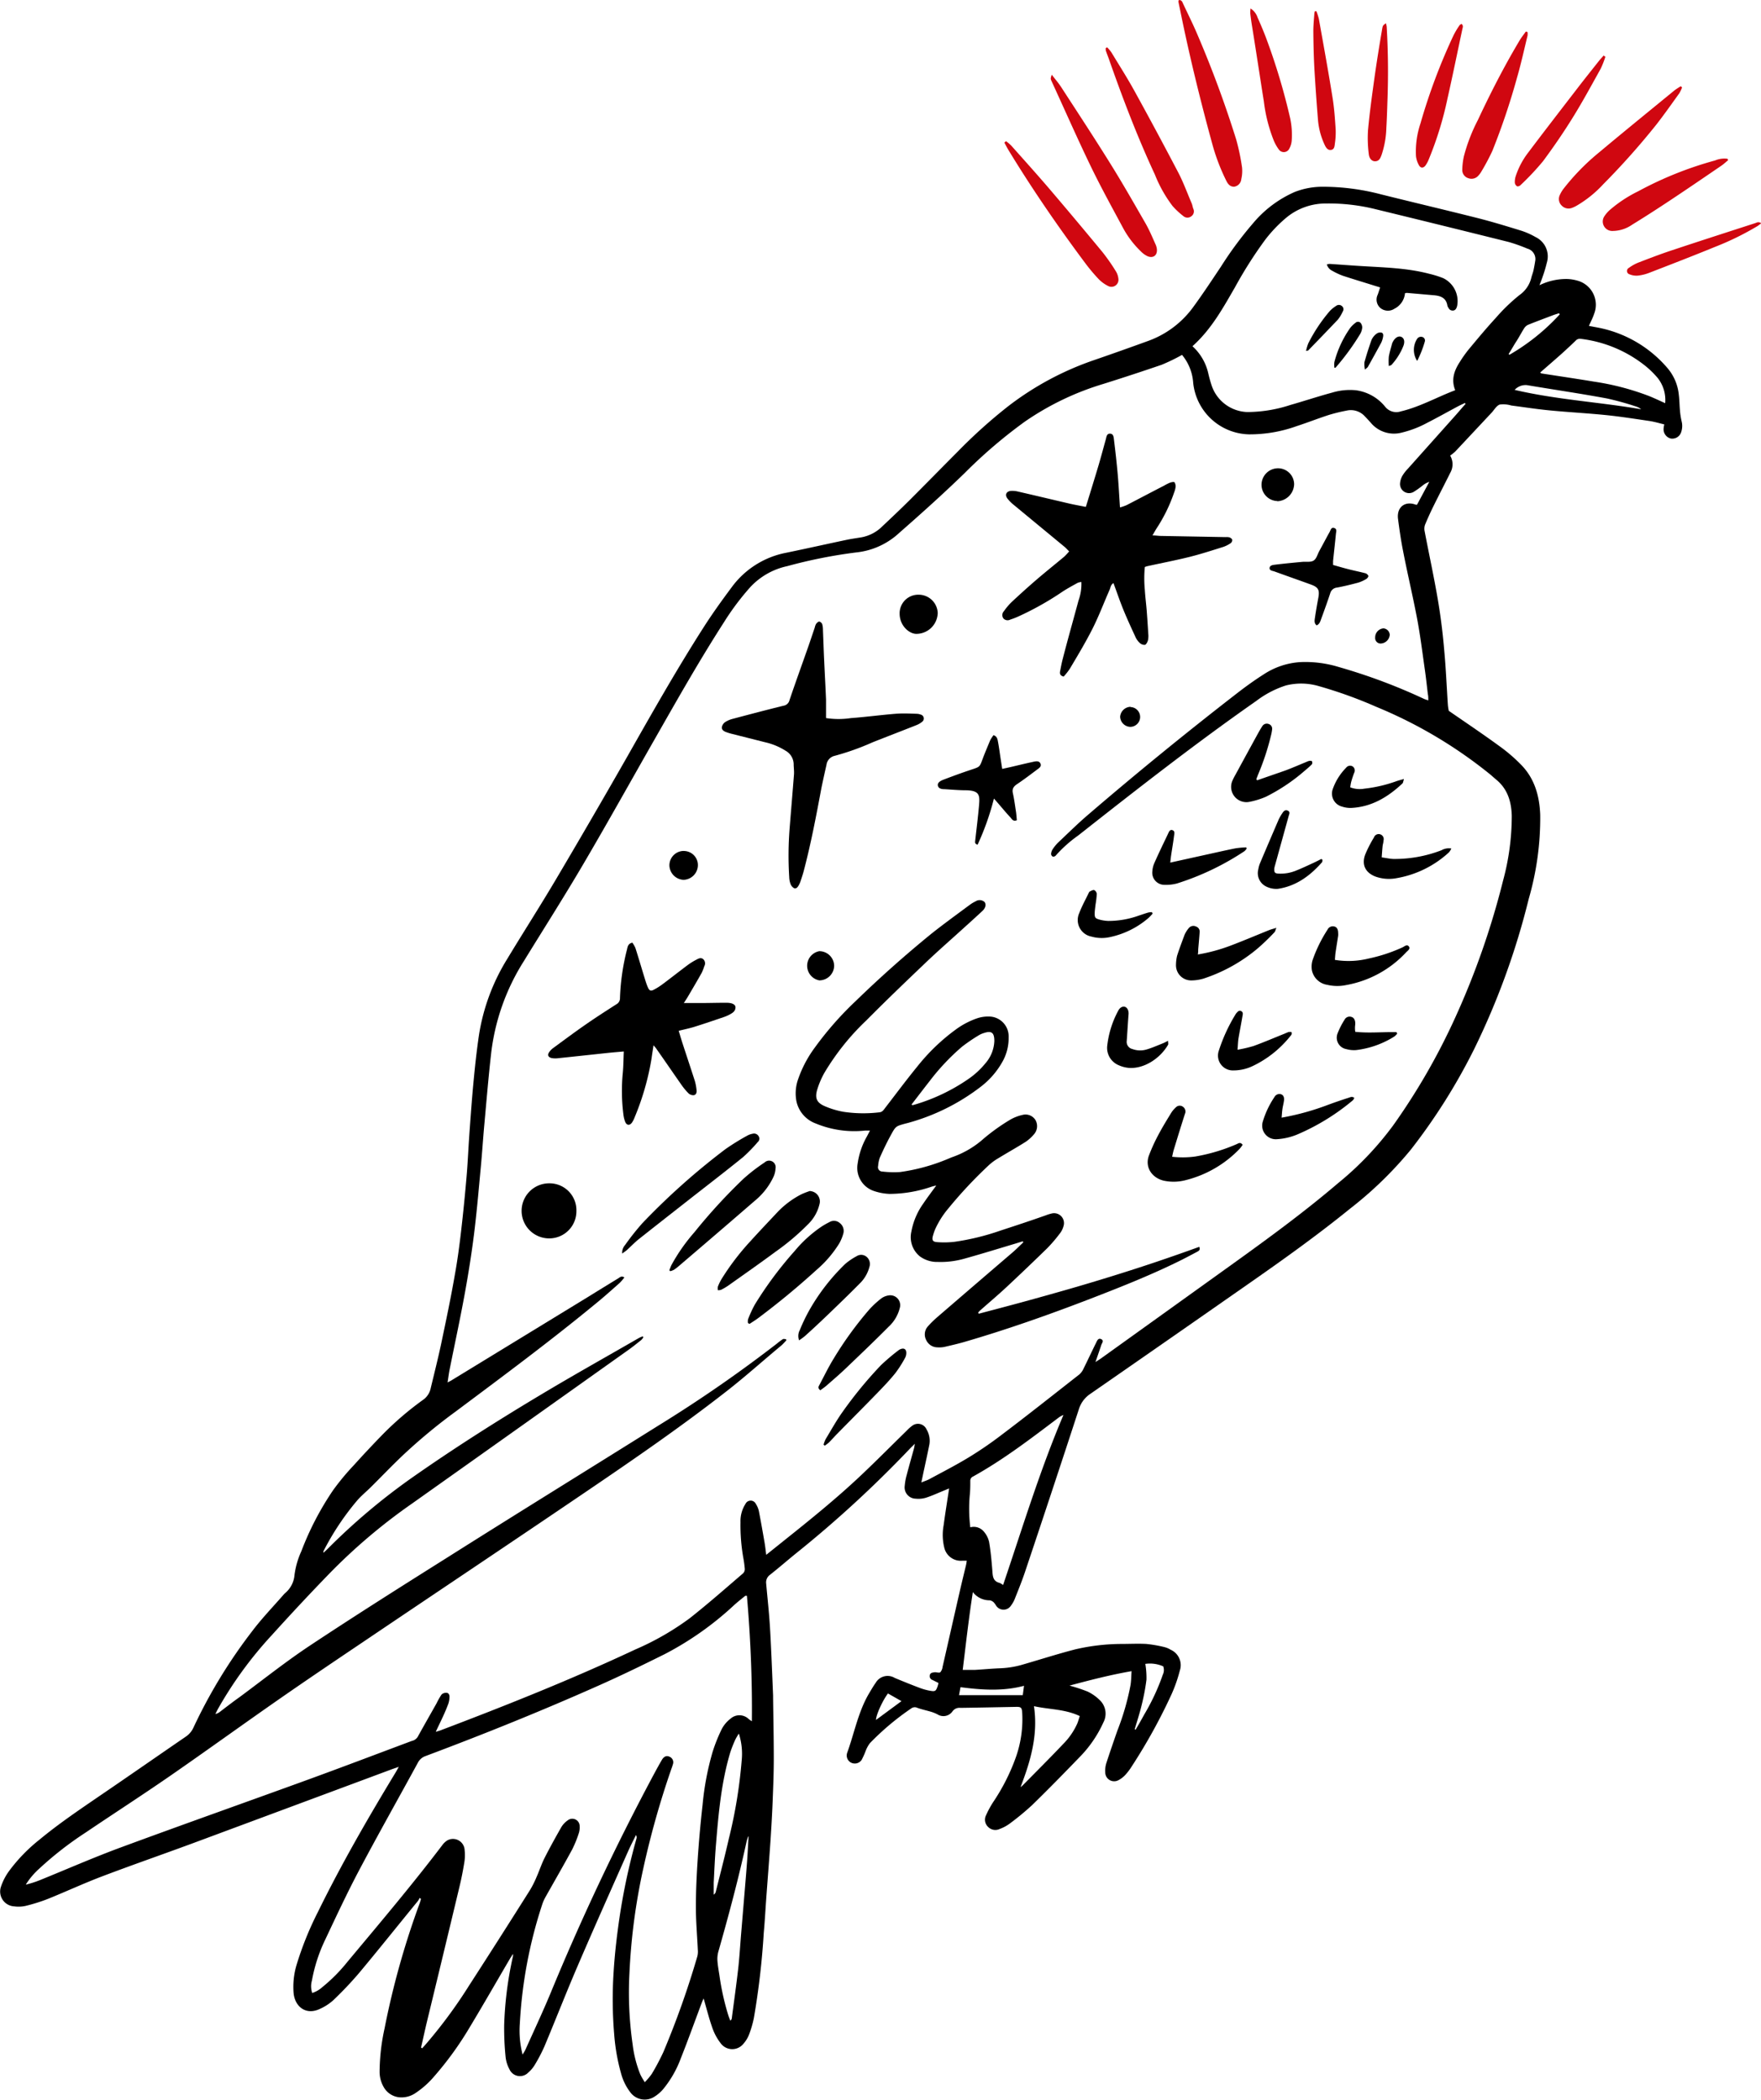 <svg id="_лой_1_копия2_" data-name="—лой 1 (копия2)" xmlns="http://www.w3.org/2000/svg" viewBox="0 0 355.96 424.47"><defs><style>.cls-1{fill:#d00710;}</style></defs><title>print-Монтажная область 10</title><path d="M311.16,57.66a12.33,12.33,0,0,1,5.63-1.27,8.63,8.63,0,0,1,2.44.45,5.05,5.05,0,0,1,3,6.59c-.26.81-.68,1.58-1.05,2.44,1,.2,2,.36,2.92.58a24.56,24.56,0,0,1,13,8,9.77,9.77,0,0,1,2.25,5.37c.13,1,.13,2.11.23,3.16a15.06,15.06,0,0,0,.32,2.11,3.81,3.81,0,0,1-.07,2.23,1.88,1.88,0,0,1-2.12,1.31,1.92,1.92,0,0,1-1.42-2.16c0-.18.06-.37.12-.69-1-.24-2-.54-3-.69-2.92-.43-5.83-.89-8.76-1.19-3.76-.38-7.54-.58-11.3-.94-2.63-.25-5.25-.66-7.87-1a5.59,5.59,0,0,0-2.34-.19c-.66.24-1.1,1.07-1.63,1.64q-3.69,3.94-7.38,7.88a9.57,9.57,0,0,1-1,.79,3.49,3.49,0,0,1,0,3.52c-1.09,2.2-2.23,4.38-3.32,6.59-.62,1.25-1.2,2.53-1.74,3.82a2.42,2.42,0,0,0-.11,1.31c.89,4.68,1.91,9.34,2.7,14,.58,3.42,1,6.89,1.29,10.35.33,3.61.48,7.24.72,10.87a10.36,10.36,0,0,0,.18,1.13c3.5,2.42,6.9,4.7,10.2,7.11a32.77,32.77,0,0,1,4.62,4c2.58,2.75,3.52,6.2,3.66,9.9a58.73,58.73,0,0,1-2.32,17A150.68,150.68,0,0,1,298,212a120.1,120.1,0,0,1-12.82,20.36,77,77,0,0,1-12.28,11.93c-6.3,5.11-12.88,9.84-19.53,14.49q-16.45,11.49-32.94,22.92a5.78,5.78,0,0,0-2.36,3.15q-5.36,16.41-10.85,32.78c-.62,1.87-1.37,3.69-2.09,5.52a6.06,6.06,0,0,1-.78,1.38,1.79,1.79,0,0,1-3,0,4.28,4.28,0,0,0-.46-.64,1.52,1.52,0,0,0-.83-.44,4.21,4.21,0,0,1-3.41-1.66c-.84,5.33-1.41,10.52-2.05,15.73.83,0,1.62,0,2.4,0,1.77-.1,3.54-.28,5.32-.34a18.62,18.62,0,0,0,4.68-.82c3.45-1,6.88-2.1,10.37-3a41.8,41.8,0,0,1,9.34-1.09c1.66,0,3.33-.09,5,0a26.1,26.1,0,0,1,3.67.64,4.51,4.51,0,0,1,1.25.53,3.41,3.41,0,0,1,1.86,4.19,29.75,29.75,0,0,1-1.68,4.81,113.15,113.15,0,0,1-8,14.51,12,12,0,0,1-1.29,1.73,5.11,5.11,0,0,1-1.51,1.16,1.8,1.8,0,0,1-2.6-1.6,5.14,5.14,0,0,1,.19-1.79c.72-2.23,1.49-4.45,2.26-6.66a50.88,50.88,0,0,0,2.67-9.26c.13-.85.13-1.71.2-2.76-4.3.75-8.33,1.79-12.55,2.92a33.26,33.26,0,0,1,3.65,1.2,8.94,8.94,0,0,1,2.4,1.67,3.77,3.77,0,0,1,.8,4.58,24.16,24.16,0,0,1-4.8,7c-3.16,3.27-6.34,6.53-9.6,9.7a53.42,53.42,0,0,1-4.64,3.82,8.17,8.17,0,0,1-1.9,1,2.05,2.05,0,0,1-2.33-.38,2,2,0,0,1-.44-2.4,19.69,19.69,0,0,1,1.4-2.59,40.78,40.78,0,0,0,4.58-9,23,23,0,0,0,1.32-9.15c-.07-1-.23-1.17-1.24-1.15-3.75.07-7.5.15-11.25.2a1.71,1.71,0,0,0-1.62.74,2.23,2.23,0,0,1-3,.58,7.79,7.79,0,0,0-1.35-.54c-.9-.27-1.84-.46-2.72-.78a1.2,1.2,0,0,0-1.26.12,53.5,53.5,0,0,0-8.33,7,6.28,6.28,0,0,0-.86,1.56,15.47,15.47,0,0,1-.83,1.85,1.67,1.67,0,0,1-2.13.54,1.63,1.63,0,0,1-.78-2c1.48-4.08,2.25-8.43,4.54-12.2.39-.65.77-1.31,1.21-1.92a2.78,2.78,0,0,1,3.86-1c1.71.71,3.43,1.41,5.17,2.06a11.49,11.49,0,0,0,2.08.55c.94.16,1.09,0,1.4-.88.07-.21.12-.43.19-.71l-1.2-.6a.82.82,0,0,1-.55-1c.13-.51.6-.5,1-.57H189c.37,0,.86.17,1.07,0a2.07,2.07,0,0,0,.46-1.1c1.17-5.09,2.31-10.18,3.48-15.27.4-1.77.84-3.53,1.26-5.3.06-.25.09-.51.15-.87-.35,0-.64,0-.92,0a3.43,3.43,0,0,1-3.63-2.65,10.77,10.77,0,0,1-.13-4.51c.33-2.46.73-4.92,1.11-7.45l-.87.36c-1.26.51-2.5,1.09-3.79,1.51a5.3,5.3,0,0,1-2.1.2,2.28,2.28,0,0,1-2.21-2.62,11.45,11.45,0,0,1,.38-2.11c.48-1.83,1-3.65,1.5-5.47.06-.21.08-.43.16-.9-.48.48-.8.78-1.1,1.1a232.81,232.81,0,0,1-23,21.12c-1.73,1.41-3.42,2.88-5.17,4.26a1.88,1.88,0,0,0-.78,1.77c.2,2.29.45,4.59.63,6.88.15,1.92.25,3.85.34,5.78.16,3.32.29,6.65.43,10,0,.15,0,.3,0,.45.05,4.09.14,8.18.14,12.27,0,2.8-.11,5.6-.22,8.4s-.27,5.51-.45,8.27c-.25,3.66-.54,7.31-.81,11-.19,2.53-.32,5.06-.55,7.58a156.58,156.58,0,0,1-2,17.21,21.85,21.85,0,0,1-.95,3.27,6.06,6.06,0,0,1-1.1,1.84,2.9,2.9,0,0,1-4.7-.09,10.88,10.88,0,0,1-1.62-3c-.68-1.92-1.18-3.9-1.78-6-.12.27-.24.5-.33.75-1.43,3.79-2.79,7.6-4.29,11.37a21.55,21.55,0,0,1-3.54,6.19,7.69,7.69,0,0,1-1.79,1.55,3.61,3.61,0,0,1-4.87-.89,10.87,10.87,0,0,1-1.88-3.85,40.05,40.05,0,0,1-1.39-8,83.72,83.72,0,0,1-.11-12.37c.22-3.69.65-7.38,1.18-11a128.83,128.83,0,0,1,3.45-16.08.86.86,0,0,0-.11-.69c-.56,1.15-1.15,2.28-1.66,3.44-3.39,7.65-6.81,15.29-10.12,23-2.32,5.39-4.45,10.86-6.72,16.27a32.19,32.19,0,0,1-2,3.81,6.27,6.27,0,0,1-1.25,1.46,2.32,2.32,0,0,1-3.82-.64,6.67,6.67,0,0,1-.78-2.47,58.15,58.15,0,0,1-.29-6.46,73.69,73.69,0,0,1,1.78-13.93,2.57,2.57,0,0,0,0-.46c-.27.44-.46.72-.63,1-2.72,4.64-5.39,9.31-8.17,13.92a66.54,66.54,0,0,1-7.2,9.92,18,18,0,0,1-3.73,3.3,5,5,0,0,1-2.79.86,4.07,4.07,0,0,1-3.64-2.14,6.17,6.17,0,0,1-.8-3,41.91,41.91,0,0,1,1-8.78,165.39,165.39,0,0,1,7.11-25.34c.1-.28.17-.56.26-.84l-.27-.23a4.23,4.23,0,0,1-.36.64c-4,4.88-7.9,9.78-11.93,14.6a73.75,73.75,0,0,1-5.15,5.43A10.26,10.26,0,0,1,64.73,406c-2.88,1.42-5.15-.42-5.39-3.23a15.52,15.52,0,0,1,.6-5.61,65.44,65.44,0,0,1,4.33-10.73c4.74-9.67,10.13-19,15.7-28.19.19-.31.35-.62.64-1.13l-1.25.43q-20.18,7.51-40.35,15c-6.11,2.26-12.26,4.39-18.35,6.7-3.72,1.41-7.33,3.09-11,4.57a35.48,35.48,0,0,1-4.54,1.42,6.56,6.56,0,0,1-2.25.08,3,3,0,0,1-2.7-3.9,11.65,11.65,0,0,1,1.64-3.21A33.51,33.51,0,0,1,8,371.81c3.8-3.15,7.88-5.91,11.94-8.69,5.88-4,11.73-8.08,17.61-12.11a4.36,4.36,0,0,0,1.57-1.87,104.28,104.28,0,0,1,11.8-19.38c2-2.66,4.33-5.06,6.51-7.57l.16-.16a5.3,5.3,0,0,0,1.93-3.61,16.58,16.58,0,0,1,1.39-4.88,59.41,59.41,0,0,1,6.44-12.37,49.6,49.6,0,0,1,4.15-5q2.85-3.16,5.83-6.22a63.11,63.11,0,0,1,8.16-7,3.78,3.78,0,0,0,1.55-2.28c.72-3,1.48-6,2.11-8.95,1-4.74,2-9.48,2.82-14.24.51-2.82.89-5.67,1.22-8.53.44-3.75.81-7.51,1.13-11.27.24-2.79.35-5.58.55-8.37.25-3.5.5-7,.83-10.5.3-3.19.64-6.39,1.11-9.56a41.3,41.3,0,0,1,5.73-15.45c3.23-5.35,6.61-10.61,9.8-16q7.26-12.27,14.33-24.66c5-8.81,10-17.66,15.48-26.23,1.79-2.81,3.74-5.52,5.73-8.19a17.8,17.8,0,0,1,11.05-7c4.07-.84,8.13-1.75,12.2-2.61,1-.21,2-.34,3-.51a8,8,0,0,0,4.17-2.17c1.82-1.72,3.64-3.43,5.41-5.19,3.3-3.29,6.56-6.63,9.85-9.93A104.11,104.11,0,0,1,203.93,82a60.62,60.62,0,0,1,17.26-9.23q5.48-1.89,10.92-3.87a19.36,19.36,0,0,0,9.2-7c1.92-2.63,3.71-5.35,5.52-8.06a73.79,73.79,0,0,1,6.42-8.67,23,23,0,0,1,8.46-6.37,15.34,15.34,0,0,1,5.43-1.05,46.17,46.17,0,0,1,12,1.53c6.5,1.62,13,3.15,19.51,4.79,2.93.74,5.83,1.63,8.73,2.52a14.91,14.91,0,0,1,3,1.32,4.33,4.33,0,0,1,2.29,5.18A28.24,28.24,0,0,1,311.8,56c-.16.49-.37,1-.64,1.7Zm-125,242c.75-.31,1.26-.46,1.72-.71,2.66-1.44,5.36-2.82,7.94-4.39a75.92,75.92,0,0,0,6.56-4.49c5.3-4,10.54-8.16,15.79-12.27a3.42,3.42,0,0,0,.85-1.17c.86-1.73,1.67-3.48,2.53-5.21.2-.41.43-1.06,1.05-.75s.12.81,0,1.2c-.34,1.06-.72,2.12-1.17,3.43.54-.36.86-.55,1.15-.76l23.55-16.9c8.28-5.94,16.57-11.87,24.33-18.49a64,64,0,0,0,11.18-11.73,131.09,131.09,0,0,0,12.51-21.74A160.32,160.32,0,0,0,303.82,178a49.82,49.82,0,0,0,1.76-13.12c-.08-2.84-.83-5.38-3.1-7.27-.44-.36-.85-.75-1.29-1.11a92.35,92.35,0,0,0-23-13.64,89.59,89.59,0,0,0-11.64-4.19,12.62,12.62,0,0,0-6.61-.13,19.91,19.91,0,0,0-6,3.13c-12.33,8.62-24.18,17.89-36,27.2a26.24,26.24,0,0,0-4.56,4.08.65.65,0,0,1-.58.18.64.64,0,0,1-.34-.5,2,2,0,0,1,.3-.95,8.31,8.31,0,0,1,1.14-1.4c2-1.88,3.92-3.79,6-5.57q14.65-12.58,29.92-24.41c1.82-1.42,3.7-2.78,5.62-4a15.15,15.15,0,0,1,7.46-2.48,23.1,23.1,0,0,1,7.73,1,115.29,115.29,0,0,1,17.22,6.44c.25.11.51.18.86.3,0-.52,0-.89-.09-1.26-.2-1.65-.37-3.3-.61-4.95-.48-3.37-.9-6.75-1.52-10.09-.88-4.68-2-9.33-2.9-14-.42-2.11-.72-4.25-1-6.38-.3-2.37,1.41-3.7,3.6-2.87.06,0,.14,0,.24,0l2.48-4.62a4.12,4.12,0,0,0-1.33.73,17.37,17.37,0,0,1-1.85,1.31A1.83,1.83,0,0,1,283,97.68a3.63,3.63,0,0,1,.51-1.58,8.48,8.48,0,0,1,1.12-1.42l9.61-10.76c.67-.75,1.3-1.52,2-2.28l-.13-.19c-.43.21-.87.4-1.29.62-2.14,1.14-4.25,2.33-6.41,3.43a21.11,21.11,0,0,1-5.08,1.94,6.09,6.09,0,0,1-6.25-2c-.38-.42-.76-.84-1.16-1.25A3.82,3.82,0,0,0,272.16,83a33.9,33.9,0,0,0-3.52.86c-2.2.71-4.35,1.56-6.54,2.27a28,28,0,0,1-9.68,1.66,11.61,11.61,0,0,1-11.26-10.71,9.86,9.86,0,0,0-2.23-5.35,39.08,39.08,0,0,1-4.12,2q-5.84,2-11.76,3.86a56.48,56.48,0,0,0-15.91,7.64A99.33,99.33,0,0,0,195,95.61c-4.3,4.17-8.75,8.17-13.25,12.11a15,15,0,0,1-8.63,3.93,100.08,100.08,0,0,0-14,2.78,14.28,14.28,0,0,0-7.48,4.26,52.39,52.39,0,0,0-5.31,7.09c-4.84,7.52-9.25,15.3-13.68,23.07-4.94,8.65-9.78,17.36-14.83,25.95-3.88,6.6-8,13.06-12,19.57a44.36,44.36,0,0,0-6.55,18.59c-.54,4.8-.94,9.62-1.38,14.44-.25,2.78-.43,5.57-.69,8.36-.43,4.59-.82,9.18-1.39,13.75-.52,4.12-1.18,8.23-1.93,12.32-.92,5-2,10-3,15-.16.81-.26,1.62-.41,2.59.34-.18.54-.28.73-.39l27.65-16.89c2-1.24,4.06-2.51,6.1-3.75.32-.2.64-.58,1.26-.2a10,10,0,0,1-.93,1.09c-1.64,1.46-3.28,2.93-5,4.32-9.16,7.54-18.68,14.6-28.18,21.7a111.92,111.92,0,0,0-10.91,9.07c-2.1,2-4.13,4.13-6.2,6.18-.94.93-2,1.8-2.84,2.78a53.53,53.53,0,0,0-6.77,10.2c0,.05,0,.14,0,.32.33-.31.63-.58.91-.86a128,128,0,0,1,17-14.33c8.47-5.94,17.21-11.49,26.09-16.8,6.53-3.91,13.18-7.63,19.77-11.43a7,7,0,0,1,.76-.33l.14.18a2.83,2.83,0,0,1-.42.55c-.83.66-1.65,1.33-2.52,1.95q-21.91,15.58-43.84,31.13a115.28,115.28,0,0,0-16.79,14.24c-3.88,4-7.73,8.13-11.49,12.29a79.63,79.63,0,0,0-10.91,14.92c-.19.35-.36.71-.54,1.07a2.25,2.25,0,0,0,.93-.45c1.31-1,2.6-2,3.91-2.93,4.75-3.51,9.38-7.21,14.3-10.47,9.13-6.05,18.39-11.9,27.66-17.73,14.24-9,28.54-17.82,42.8-26.75a275.07,275.07,0,0,0,23.92-16.55,12.39,12.39,0,0,1,1.18-.88c.16-.1.42,0,.64,0l.07.24c-.36.37-.7.78-1.1,1.11-3.62,3-7.16,6.19-10.89,9.1-9.11,7.12-18.63,13.68-28.19,20.17-15.3,10.39-30.68,20.66-46,31-5.44,3.66-10.87,7.33-16.25,11.07-7.4,5.15-14.71,10.44-22.12,15.57-5.64,3.9-11.41,7.62-17.09,11.46a69.52,69.52,0,0,0-9.4,7.32,15,15,0,0,0-2.7,3.21A20.74,20.74,0,0,0,8.09,380c5.47-2.22,10.89-4.6,16.43-6.64,12.54-4.63,25.14-9.08,37.7-13.65,7-2.55,14-5.21,21-7.83a1.89,1.89,0,0,0,1.19-.79c1.26-2.29,2.56-4.55,3.84-6.83a14.32,14.32,0,0,1,1-1.76,1.28,1.28,0,0,1,1-.35c.43,0,.63.42.61.83a4.6,4.6,0,0,1-.22,1.33c-.34.92-.73,1.83-1.14,2.72s-.89,1.87-1.42,3c.43-.13.68-.19.92-.28,13.32-5.05,26.54-10.32,39.44-16.37a55.21,55.21,0,0,0,11-6.32c3.68-2.91,7.2-6,10.77-9.07a1.2,1.2,0,0,0,.34-.87,22.19,22.19,0,0,0-.3-2.24,37.86,37.86,0,0,1-.57-7.23,6.38,6.38,0,0,1,1-3.67,1.16,1.16,0,0,1,2.11,0,4.29,4.29,0,0,1,.61,1.46c.41,2.11.78,4.23,1.15,6.36.13.76.21,1.52.33,2.46l3.86-3.09c5.24-4.18,10.45-8.4,15.32-13,3.11-2.94,6.14-6,9.21-9a7.88,7.88,0,0,1,1.12-1,1.9,1.9,0,0,1,2.89.72,4.52,4.52,0,0,1,.58,3.06c-.36,1.82-.76,3.62-1.15,5.43l-.47,2.23ZM105.63,415.28c.22-.38.47-.75.64-1.14,1.66-3.7,3.38-7.37,4.94-11.1a488.51,488.51,0,0,1,20.93-44.37c.54-1,1.08-2,1.67-3,.42-.69.94-.87,1.51-.61a1.21,1.21,0,0,1,.67,1.61c-.09.37-.24.72-.36,1.08a176.82,176.82,0,0,0-5.62,20,124.05,124.05,0,0,0-2.78,21.1,73.54,73.54,0,0,0,.65,14.38,23.74,23.74,0,0,0,1.53,6c.22.5.54,1,.92,1.62a13,13,0,0,0,1.42-1.68,47.32,47.32,0,0,0,2.34-4.41,177.61,177.61,0,0,0,6.87-19.36,4,4,0,0,0,.09-1.35c-.13-2.83-.38-5.66-.39-8.5,0-3.21.15-6.43.36-9.63q.37-5.6,1-11.18a56.59,56.59,0,0,1,2-10.57,32.24,32.24,0,0,1,1.89-4.73,6.35,6.35,0,0,1,1.74-2.05,2.69,2.69,0,0,1,3.73.1c.16.12.33.23.6.41.09-8.57-.29-17-1-25.36-.19,0-.28,0-.33,0-.76.62-1.54,1.23-2.27,1.89a63.38,63.38,0,0,1-14,9.89c-4.44,2.21-8.91,4.38-13.44,6.39-11.49,5.11-23.15,9.81-34.92,14.22a2.74,2.74,0,0,0-1.56,1.36c-3.91,7.18-7.94,14.31-11.77,21.54-2.45,4.62-4.66,9.35-6.89,14.08a32.38,32.38,0,0,0-2.75,8.4,4.15,4.15,0,0,0,.06,2.5,5.38,5.38,0,0,0,2-1.14,33.36,33.36,0,0,0,5.12-5.15c6.5-7.79,13.06-15.53,19.2-23.62a3.61,3.61,0,0,1,1-.93,2.36,2.36,0,0,1,3.49,2,9.06,9.06,0,0,1-.07,2.49c-.26,1.6-.57,3.2-.95,4.78q-3.26,13.63-6.57,27.26c-.43,1.78-.81,3.57-1.22,5.35l.23.15.88-1a97.58,97.58,0,0,0,8.55-11.61Q101,391.75,107.14,382a19.93,19.93,0,0,0,1.32-2.63c.57-1.28,1-2.63,1.63-3.87,1.06-2.09,2.2-4.14,3.36-6.18a4.47,4.47,0,0,1,1.3-1.39,1.49,1.49,0,0,1,2.42,1.24,3.58,3.58,0,0,1-.17,1.34,23.18,23.18,0,0,1-1.32,3.26c-1.75,3.23-3.59,6.41-5.39,9.61a8.42,8.42,0,0,0-.69,1.55,92.62,92.62,0,0,0-4.52,24,19.28,19.28,0,0,0,.55,6.32ZM241.06,70a10.52,10.52,0,0,1,3.19,5.53c.2.84.43,1.69.71,2.51a7.87,7.87,0,0,0,7.14,5.24,28.13,28.13,0,0,0,8.7-1.42c2.84-.81,5.64-1.74,8.49-2.51a12.45,12.45,0,0,1,4.71-.48,9.16,9.16,0,0,1,6,3.35,2.87,2.87,0,0,0,3.15.93c3.86-.91,7.3-2.88,11-4.28-.87-2.15-.19-4,.94-5.73a25,25,0,0,1,1.77-2.5c1.79-2.15,3.58-4.31,5.48-6.37a36.46,36.46,0,0,1,4.81-4.64,6,6,0,0,0,2.39-3.52c.12-.48.31-.94.42-1.41s.25-1.26.35-1.89a2.18,2.18,0,0,0-1.58-2.56A33.75,33.75,0,0,0,305,48.92q-13.43-3.35-26.88-6.62A39.23,39.23,0,0,0,268,41.13,12.46,12.46,0,0,0,260,44a28.21,28.21,0,0,0-4.23,4.42,85,85,0,0,0-6.1,9.58c-2.44,4.23-4.8,8.53-8.57,11.92Zm-44.94,238.7a2.65,2.65,0,0,1,2.75.86,4.83,4.83,0,0,1,1.06,2.08c.33,1.93.51,3.89.66,5.84.08,1.1.12,2.13,1.46,2.45a3.4,3.4,0,0,1,.71.43c3.92-11.57,7.44-23.18,12.2-34.37a4.15,4.15,0,0,0-1.07.61c-5.56,4.2-11.09,8.44-17.2,11.83a.92.92,0,0,0-.56.88c0,.91,0,1.82-.09,2.72a30.65,30.65,0,0,0,.09,6.66ZM311.31,75.31c.17.1.22.16.29.17,3.54.55,7.09,1.07,10.63,1.66a52.35,52.35,0,0,1,11.16,2.93c1.08.44,2.13.94,3.2,1.42a7.14,7.14,0,0,0-1.51-5.09,18.81,18.81,0,0,0-2.33-2.31,25.79,25.79,0,0,0-13.19-5.6,1.17,1.17,0,0,0-1.1.4q-1.43,1.38-2.91,2.71c-1.38,1.23-2.78,2.43-4.24,3.71Zm-160,295.89-.1,0c-.1.35-.23.7-.31,1.05-1.63,7.5-3.62,14.92-5.72,22.3a5.57,5.57,0,0,0-.15,1.89c.07.94.25,1.87.39,2.8a51.39,51.39,0,0,0,1.79,8.07c.12.37.27.74.41,1.1a.68.68,0,0,0,.3-.46c.44-3.37.92-6.73,1.3-10.1.25-2.21.38-4.44.56-6.66q.41-4.91.82-9.81c.15-1.81.3-3.61.43-5.42.11-1.58.19-3.16.28-4.74Zm55-10a5.27,5.27,0,0,0,.43-.36c2.74-2.78,5.51-5.54,8.19-8.37a13.88,13.88,0,0,0,2.82-4.1c.2-.47.33-1,.51-1.52-3-1.43-6.18-1.32-9.26-2,.86,5.82-.68,11.08-2.7,16.32Zm-56.95-10.82a11.5,11.5,0,0,0-.74,1.25,25.58,25.58,0,0,0-1,2.54c-1.83,6.09-2.38,12.37-2.9,18.66-.21,2.56-.32,5.13-.45,7.69,0,.81,0,1.61,0,2.42a.92.92,0,0,0,.41-.57c.89-3.56,1.82-7.11,2.63-10.68a98.68,98.68,0,0,0,2.61-15.86,13.41,13.41,0,0,0-.57-5.44ZM306.15,78.8c8.56,2,17.15,2.46,25.58,3.92a2.79,2.79,0,0,0-1-.55,59.81,59.81,0,0,0-5.89-1.63c-5.38-1-10.8-1.79-16.2-2.7a3,3,0,0,0-2.51,1ZM229.36,349.5l.18.11c.6-1,1.21-2.09,1.79-3.14a44,44,0,0,0,3.72-8,2.16,2.16,0,0,0,.08-1.67,6.61,6.61,0,0,0-3.62-.5,16.86,16.86,0,0,1,.23,3.21,44.41,44.41,0,0,1-1,5.23c-.39,1.61-.91,3.19-1.38,4.78ZM315.29,63.56l-.15-.25c-.42.14-.85.26-1.27.42-1.66.63-3.33,1.25-5,1.92a1.92,1.92,0,0,0-.8.73c-.55.86-1,1.76-1.57,2.63s-1,1.7-1.56,2.55l.17.15a42.87,42.87,0,0,0,10.15-8.15ZM193.84,342.62h12.9l.25-1.89c-4.27,1.14-8.54.84-12.84.28l-.3,1.61Zm-14.35-.34c-1.11,1.46-2.42,4.37-2.42,5.35l5.15-3.8-2.73-1.55Z"/><path class="cls-1" d="M238.29,0c.59,0,.69.39.84.71,1,2.15,2.08,4.29,3,6.49a220.41,220.41,0,0,1,7.75,21,43.65,43.65,0,0,1,1.18,5.64,7.25,7.25,0,0,1-.15,2.36,1.7,1.7,0,0,1-1.46,1.54c-.8,0-1.22-.51-1.54-1.14a40.56,40.56,0,0,1-2.84-7.41c-2.43-8.86-4.62-17.78-6.45-26.79-.14-.7-.3-1.4-.43-2.11,0-.06.05-.14.1-.25Z"/><path class="cls-1" d="M212.6,15.1c.71.93,1.36,1.67,1.89,2.49,3.3,5.08,6.63,10.15,9.83,15.29,2.5,4,4.85,8.13,7.21,12.23.77,1.34,1.38,2.78,2,4.18a3.3,3.3,0,0,1,.32,1.08c.11,1.22-.72,1.88-1.86,1.43a4.53,4.53,0,0,1-1.39-1A19.11,19.11,0,0,1,227,46.06c-2.22-4.13-4.49-8.25-6.53-12.47-2.73-5.66-5.26-11.41-7.88-17.12-.26-.56-.25-.57,0-1.36Z"/><path class="cls-1" d="M340,17.69a7.18,7.18,0,0,1-.56,1.17c-1.5,2.09-3,4.22-4.56,6.23a149.91,149.91,0,0,1-10.79,12.13,23.28,23.28,0,0,1-5.37,4.34,6.26,6.26,0,0,1-.92.44,1.92,1.92,0,0,1-2.11-.43,1.84,1.84,0,0,1-.42-2.1,6.35,6.35,0,0,1,.87-1.44,46,46,0,0,1,7-7.15c5.08-4.25,10.22-8.43,15.34-12.62a13.89,13.89,0,0,1,1.27-.83l.28.27Z"/><path class="cls-1" d="M223.8,9.57a8.75,8.75,0,0,1,.84,1c1.57,2.59,3.2,5.14,4.66,7.79q4.49,8.15,8.81,16.4c1.06,2,1.86,4.22,2.77,6.34.15.34.19.73.32,1.08a1.2,1.2,0,0,1-.38,1.52,1.25,1.25,0,0,1-1.59,0A15.72,15.72,0,0,1,237,41.62a26.86,26.86,0,0,1-3.55-6.32c-3.56-7.66-6.56-15.54-9.35-23.5-.19-.53-.41-1.06-.58-1.6a1.5,1.5,0,0,1,0-.5l.27-.13Z"/><path class="cls-1" d="M308.77,6.49a3.09,3.09,0,0,1,0,.71c-.69,2.83-1.31,5.68-2.12,8.47a139,139,0,0,1-5,14.85,44,44,0,0,1-2.24,4.2,3.79,3.79,0,0,1-.54.73,1.82,1.82,0,0,1-2.06.57,1.72,1.72,0,0,1-1.23-1.73,13.86,13.86,0,0,1,.32-2.69,35.06,35.06,0,0,1,2.81-7.3c2.57-5.49,5.33-10.89,8.44-16.1.38-.64.85-1.22,1.28-1.83l.34.11Z"/><path class="cls-1" d="M349.29,32.4c-.45.37-.88.78-1.37,1.11-3.44,2.35-6.88,4.7-10.35,7-2.52,1.67-5.07,3.32-7.65,4.9A7,7,0,0,1,326,46.68a1.91,1.91,0,0,1-1.68-3,6.4,6.4,0,0,1,1.29-1.42,26.44,26.44,0,0,1,5.51-3.59,72.87,72.87,0,0,1,15.56-6.24,4.82,4.82,0,0,1,2.5-.34l.14.29Z"/><path class="cls-1" d="M203.36,28.54a9.38,9.38,0,0,1,1.05.89c2.56,2.88,5.15,5.75,7.66,8.68q5.45,6.39,10.8,12.87a39,39,0,0,1,2.66,3.81,3.53,3.53,0,0,1,.54,1.58A1.42,1.42,0,0,1,224,57.81a7.09,7.09,0,0,1-2-1.48,36.56,36.56,0,0,1-2.69-3.22c-5.46-7.32-10.63-14.84-15.38-22.64-.33-.53-.61-1.09-.91-1.64l.3-.28Z"/><path class="cls-1" d="M252.82,1.74a3.41,3.41,0,0,1,1.36,1.75c.64,1.45,1.27,2.91,1.82,4.4A127.84,127.84,0,0,1,260.81,24a16.16,16.16,0,0,1,.29,4.4,3.91,3.91,0,0,1-.47,1.61,1.23,1.23,0,0,1-2.16.17,8.71,8.71,0,0,1-1-1.78,31.59,31.59,0,0,1-2-7.89C254.63,15.24,253.85,10,253,4.79q-.16-1.06-.28-2.13a6.45,6.45,0,0,1,.06-.93Z"/><path class="cls-1" d="M295.42,4.83c.44.35.24.73.17,1.08-1,4.66-1.94,9.32-3,14a69.76,69.76,0,0,1-3.76,12.24,6,6,0,0,1-.69,1.3c-.42.55-.95.56-1.29,0a4.8,4.8,0,0,1-.63-1.89,17.8,17.8,0,0,1,.9-6.59,119.2,119.2,0,0,1,6.69-17.83A17.62,17.62,0,0,1,295,5.14c.09-.14.28-.21.42-.31Z"/><path class="cls-1" d="M324.49,11.52a18.62,18.62,0,0,1-.94,2.38c-1.82,3.27-3.6,6.57-5.57,9.75s-3.91,6-6.07,8.92a53.37,53.37,0,0,1-4.58,4.87c-.15.16-.53.29-.68.21a1,1,0,0,1-.45-.69,3.77,3.77,0,0,1,.17-1.33,16,16,0,0,1,2.54-4.8c3.21-4.26,6.47-8.48,9.73-12.71,1.53-2,3.08-3.93,4.63-5.89.27-.34.58-.64.87-1l.34.23Z"/><path class="cls-1" d="M280.16,4.76a4.36,4.36,0,0,1,.14.65q.42,7.2.17,14.41c-.07,2-.12,4-.24,6a18.72,18.72,0,0,1-.95,5.45c-.24.65-.48,1.32-1.34,1.33-.62,0-1.18-.52-1.27-1.52a25.39,25.39,0,0,1-.15-4.74c.32-3.45.79-6.9,1.27-10.34s1-6.64,1.57-10c.14-.88.19-.87.79-1.3Z"/><path class="cls-1" d="M266.09,2.27a12.05,12.05,0,0,1,.5,1.56c.95,5.31,1.92,10.62,2.78,16,.34,2.12.48,4.27.62,6.41a15.48,15.48,0,0,1-.17,2.82c-.06.5-.1,1.14-.76,1.24s-1-.41-1.26-.94a14.8,14.8,0,0,1-1.38-5Q266,19.19,265.69,14c-.14-2.57-.2-5.14-.22-7.71,0-1.2.13-2.41.21-3.61a2.1,2.1,0,0,1,.11-.41l.29,0Z"/><path class="cls-1" d="M356,45.14c-.34.25-.56.44-.81.59a57.2,57.2,0,0,1-8.55,4.18c-4.41,1.81-8.85,3.52-13.29,5.24a9.12,9.12,0,0,1-2.3.56,3.58,3.58,0,0,1-1.64-.26.7.7,0,0,1-.15-1.31,8.53,8.53,0,0,1,1.87-1.05c2.15-.83,4.31-1.66,6.49-2.39,5.7-1.9,11.42-3.74,17.14-5.59.32-.1.67-.38,1.23,0Z"/><path d="M197.8,265.54c3-.8,6-1.58,9-2.4s6-1.66,9-2.52,6-1.76,9-2.69,5.92-1.87,8.86-2.86,5.82-2,8.75-3.06c.27.64-.1.81-.43,1-1,.53-2,1.06-3,1.57-6,3-12.23,5.47-18.49,7.89-8.41,3.24-16.9,6.24-25.56,8.76-1.31.38-2.64.68-4,1a5.28,5.28,0,0,1-1.47.09,2.51,2.51,0,0,1-2.25-1.49,2.42,2.42,0,0,1,.37-2.77,21.37,21.37,0,0,1,2.06-2q7.48-6.45,15-12.89c.77-.66,1.48-1.39,2.21-2.08l-.11-.2-1.25.39c-3.55,1.06-7.09,2.16-10.66,3.15a17.56,17.56,0,0,1-5.28.63,5.86,5.86,0,0,1-3.62-1.13,5,5,0,0,1-1.71-5,14.07,14.07,0,0,1,2.43-5.7c.8-1.19,1.67-2.33,2.6-3.62-.43.1-.74.17-1,.26a26.44,26.44,0,0,1-8.46,1.44,11.11,11.11,0,0,1-3.31-.65,4.91,4.91,0,0,1-3.12-5.46,15.27,15.27,0,0,1,1.9-5.55l.59-1.14c-.42,0-.7,0-1,0a20.35,20.35,0,0,1-10-1.45,6.15,6.15,0,0,1-3.86-4.46,8.53,8.53,0,0,1,.27-4.27,23.73,23.73,0,0,1,3.46-6.62,66.85,66.85,0,0,1,8.33-9.46q7.34-7.12,15.28-13.58c2.53-2,5.19-3.93,7.81-5.87a6.8,6.8,0,0,1,1.08-.63,1.47,1.47,0,0,1,1.79.14c.37.47.22,1.2-.42,1.8-1.39,1.29-2.79,2.56-4.2,3.83-2.38,2.16-4.81,4.28-7.14,6.5-4.09,3.9-8.17,7.8-12.14,11.81a49.41,49.41,0,0,0-8.49,10.62,17.09,17.09,0,0,0-1.42,3.33c-.53,1.75-.12,2.68,1.54,3.39a17.06,17.06,0,0,0,3.78,1.13,27.23,27.23,0,0,0,7.24.1c.59-.06.83-.45,1.12-.84,2.18-2.82,4.3-5.68,6.55-8.43a40.07,40.07,0,0,1,7.76-7.46,16.17,16.17,0,0,1,4.2-2.23,7,7,0,0,1,2.91-.38,4,4,0,0,1,3.58,4.16,9.66,9.66,0,0,1-1.22,4.9,16.5,16.5,0,0,1-4.52,5.19A42.44,42.44,0,0,1,183.4,227l-.33.08c-2,.55-2,.52-3,2.35-.82,1.49-1.54,3-2.24,4.58a6.25,6.25,0,0,0-.33,1.66.88.88,0,0,0,.84,1.12,20,20,0,0,0,3.6.1,38.65,38.65,0,0,0,9.82-2.72c.25-.1.49-.21.74-.3a18.81,18.81,0,0,0,6.39-3.78,40.33,40.33,0,0,1,5.36-3.81,8.66,8.66,0,0,1,2.42-.93,2.36,2.36,0,0,1,2.65,1.06,2.48,2.48,0,0,1-.24,2.76,8.46,8.46,0,0,1-1.75,1.61c-1.82,1.15-3.71,2.2-5.55,3.33a10.73,10.73,0,0,0-1.82,1.32,89.54,89.54,0,0,0-8.31,8.87,17.89,17.89,0,0,0-2.65,4.22,11.16,11.16,0,0,0-.4,1.18c-.34,1.14.1,1.32,1,1.37a18.83,18.83,0,0,0,3.28-.07,49.56,49.56,0,0,0,9.36-2.28c3.06-1,6.1-2,9.15-3.08a8,8,0,0,1,1.19-.37,2,2,0,0,1,2.4,2.53,4.09,4.09,0,0,1-.75,1.51,29.88,29.88,0,0,1-2.57,3q-4.1,4-8.3,7.92c-1.69,1.57-3.46,3.06-5.19,4.59-.17.15-.31.32-.46.48l.12.16ZM184.23,223.2l.18.18.42-.1a37.91,37.91,0,0,0,10.82-5.13,16.43,16.43,0,0,0,3.58-3.29,7.24,7.24,0,0,0,1.76-4.45c0-1.66-.53-2.13-2.06-1.63a4.55,4.55,0,0,0-1,.42,34.83,34.83,0,0,0-3.46,2.35,44.93,44.93,0,0,0-6.53,6.92c-1.23,1.57-2.44,3.16-3.66,4.74Z"/><path d="M219.5,102.41c.87-2.82,1.71-5.53,2.52-8.24.53-1.78,1-3.57,1.5-5.36.14-.49.16-1.18.86-1.16s.73.72.79,1.21c.29,2.32.55,4.65.76,7,.19,2.18.3,4.36.46,6.7a10.49,10.49,0,0,0,1.33-.46c2.53-1.3,5-2.62,7.56-3.93a10.05,10.05,0,0,1,1.21-.61c.3-.11.81-.21.93-.07a1.55,1.55,0,0,1,.2,1,4.88,4.88,0,0,1-.3,1.09,32,32,0,0,1-3.6,7.32c-.23.37-.44.76-.76,1.32.66,0,1.14.09,1.61.1l13.18.24a2.34,2.34,0,0,1,.79.06c.22.09.5.29.54.49a.8.8,0,0,1-.3.66,6.15,6.15,0,0,1-1.51.77c-2.24.7-4.47,1.43-6.74,2-2.86.71-5.76,1.27-8.64,1.9a4.94,4.94,0,0,0-.48.16,24.31,24.31,0,0,0,0,4.63c.08,1.36.26,2.71.37,4.06.12,1.58.23,3.17.32,4.75a4.41,4.41,0,0,1-.05,1.35c-.1.36-.34.86-.62.95a1.41,1.41,0,0,1-1.07-.41,3.75,3.75,0,0,1-.85-1.2c-.84-1.82-1.68-3.64-2.44-5.5s-1.31-3.54-2-5.37c-.56.31-.58.89-.78,1.34-1.16,2.63-2.17,5.33-3.47,7.9-1.4,2.77-3,5.42-4.59,8.1a13.48,13.48,0,0,1-1.23,1.55c-.7-.18-.82-.57-.72-1.07.17-.85.32-1.71.55-2.55,1-3.91,2.12-7.82,3.17-11.73a9.81,9.81,0,0,0,.58-3.77,2.83,2.83,0,0,0-.74.17c-1.06.59-2.13,1.16-3.14,1.83a60,60,0,0,1-8.92,5,16.58,16.58,0,0,1-1.59.61,1.14,1.14,0,0,1-1.36-.24,1.13,1.13,0,0,1,.1-1.47,12.5,12.5,0,0,1,1.53-1.82c1.66-1.55,3.34-3.07,5.06-4.55s3.73-3.09,5.59-4.64a13.47,13.47,0,0,0,1-1.07c-.33-.33-.59-.63-.89-.89-3.41-2.82-6.83-5.64-10.24-8.46a8,8,0,0,1-1.36-1.36c-.54-.74-.2-1.44.72-1.52a4.84,4.84,0,0,1,1.46.14c3.54.81,7.07,1.66,10.61,2.48,1,.22,1.92.38,3,.6Z"/><path d="M167,145.14a16.88,16.88,0,0,0,5,0c3-.22,6-.63,9-.87,1.42-.12,2.86-.05,4.29,0a2.26,2.26,0,0,1,.78.15.82.82,0,0,1,.28,1.5,4.18,4.18,0,0,1-1.18.67c-2.92,1.16-5.86,2.28-8.78,3.44a51.62,51.62,0,0,1-7.69,2.74,2.14,2.14,0,0,0-1.64,1.83c-.35,1.51-.67,3-1,4.55-1.07,5.73-2.15,11.45-3.65,17.09-.17.62-.38,1.23-.58,1.84a5.06,5.06,0,0,1-.31.73c-.22.41-.51.89-1,.71a1.62,1.62,0,0,1-.74-.89,4.18,4.18,0,0,1-.25-1.33,70.18,70.18,0,0,1,.08-9.88c.29-3.62.6-7.25.88-10.87.05-.67-.05-1.36-.06-2a3.18,3.18,0,0,0-1.63-2.81,13.16,13.16,0,0,0-4.07-1.7L148,148.34a9.94,9.94,0,0,1-1.3-.4c-.44-.17-.87-.49-.78-1a1.63,1.63,0,0,1,.67-1,5.38,5.38,0,0,1,1.56-.66c3.4-.9,6.8-1.8,10.22-2.64a1.46,1.46,0,0,0,1.21-1.11c1.2-3.55,2.48-7.07,3.72-10.61.48-1.36.93-2.72,1.39-4.08a2.6,2.6,0,0,1,.27-.74c.16-.21.45-.49.66-.47a.91.91,0,0,1,.59.56,4.7,4.7,0,0,1,.14,1.24c.08,1.93.14,3.86.23,5.79.12,2.72.28,5.44.39,8.17,0,1.2,0,2.41,0,3.71Z"/><path d="M138.27,202.73h3.29c1.78,0,3.56-.06,5.34-.05,1.07,0,1.75.34,1.77.9,0,.82-.6,1.16-1.21,1.49a8.1,8.1,0,0,1-1.25.53c-1.94.66-3.87,1.32-5.82,1.93-1,.31-2,.52-3.2.81.27.9.53,1.8.82,2.68.81,2.48,1.65,5,2.44,7.45a10.28,10.28,0,0,1,.34,1.78c.06.47,0,1-.54,1.11a1.43,1.43,0,0,1-1.09-.39,13.29,13.29,0,0,1-1.51-1.84c-1.67-2.39-3.32-4.8-5-7.19-.12-.18-.27-.34-.55-.67-.15,1-.28,1.8-.39,2.61a53.11,53.11,0,0,1-3.48,12.08,4.64,4.64,0,0,1-.47.91c-.45.66-1.08.62-1.38-.11a5.83,5.83,0,0,1-.36-1.43,37.73,37.73,0,0,1-.13-8.5c.13-1.38.13-2.77.2-4.31-1.11.1-2,.17-3,.27-3.38.36-6.77.73-10.15,1.08a4.72,4.72,0,0,1-1.36,0c-.8-.16-1-.65-.51-1.3a3.36,3.36,0,0,1,.72-.72c2.17-1.59,4.32-3.2,6.53-4.73,2.05-1.43,4.16-2.78,6.26-4.13a1.37,1.37,0,0,0,.74-1.26,45.29,45.29,0,0,1,1.4-9.75c.14-.55.17-1.25,1.1-1.45a5.57,5.57,0,0,1,.62,1.08c.64,2,1.22,4,1.84,6,.21.69.42,1.38.7,2s.56.75,1.16.44a12.62,12.62,0,0,0,1.82-1.15c1.73-1.29,3.42-2.63,5.15-3.92a12.91,12.91,0,0,1,1.63-1c.43-.23.91-.5,1.38-.14a1.15,1.15,0,0,1,.24,1.45,9.26,9.26,0,0,1-.54,1.37c-.91,1.62-1.85,3.21-2.79,4.81-.22.38-.48.75-.85,1.34Z"/><path d="M200.79,148.58c.81.25.85.89.95,1.41.22,1.15.36,2.32.54,3.47.09.59.18,1.18.3,1.95l1.68-.37c1.54-.36,3.08-.74,4.63-1.07.5-.11,1.15-.24,1.42.35s-.26.92-.64,1.2c-1.33,1-2.65,2-4,2.91-.77.49-1.14,1-.93,1.9.27,1.22.43,2.46.62,3.69.09.59.12,1.18.18,1.76-.7.31-1-.19-1.22-.48-1-1.06-1.89-2.16-2.84-3.25l-.57-.65a53.07,53.07,0,0,1-3.3,9.32c-.57-.14-.52-.46-.49-.76.26-2.37.56-4.73.77-7.1.17-2,.23-3.08-2.6-3.13-1.43,0-2.87-.13-4.3-.22-.57,0-1.27-.07-1.41-.71s.58-1,1.12-1.21c1.84-.7,3.68-1.38,5.55-2s1.76-.54,2.4-2.26c.46-1.24,1-2.47,1.49-3.68a7.32,7.32,0,0,1,.7-1.08Z"/><path d="M163.76,240.74a2.1,2.1,0,0,1,1.89,2.65,8.41,8.41,0,0,1-2.34,4.08,48.27,48.27,0,0,1-6.59,5.56c-3.13,2.32-6.33,4.55-9.51,6.81a11.92,11.92,0,0,1-1.47.86,1.83,1.83,0,0,1-.63.07,1.81,1.81,0,0,1,0-.72,9.84,9.84,0,0,1,.74-1.53,50.33,50.33,0,0,1,5.77-7.58c1.81-2,3.71-4,5.59-6a17.94,17.94,0,0,1,4.81-3.57,16.79,16.79,0,0,1,1.78-.68Z"/><path d="M151.2,267.48a2.24,2.24,0,0,1,0-.81,24.12,24.12,0,0,1,1.38-3,75.66,75.66,0,0,1,8.06-10.83,25.83,25.83,0,0,1,5.45-4.94,16.92,16.92,0,0,1,1.58-.9,1.79,1.79,0,0,1,2.12.23,2,2,0,0,1,.7,2,8.63,8.63,0,0,1-.85,2.09,22.92,22.92,0,0,1-4.57,5.33q-5.63,5.13-11.72,9.69c-.59.45-1.23.84-1.85,1.25l-.32-.19Z"/><path d="M237,233.81a18.78,18.78,0,0,0,4.62-.06,36.35,36.35,0,0,0,8.36-2.5c.35-.15.74-.49,1.2.14a6.75,6.75,0,0,1-.62.82,22.72,22.72,0,0,1-10.86,6.31,9.52,9.52,0,0,1-4.49.11c-2.37-.58-3.8-2.69-3-5a34.8,34.8,0,0,1,1.8-4c.82-1.58,1.75-3.1,2.68-4.62a5.27,5.27,0,0,1,1-1.2,1.07,1.07,0,0,1,1.45-.09,1.15,1.15,0,0,1,.38,1.41c-.78,2.41-1.52,4.84-2.26,7.26-.13.42-.21.87-.33,1.41Z"/><path d="M135.3,256.73c.13-.33.25-.66.4-1a36.7,36.7,0,0,1,4.67-6.68,112.53,112.53,0,0,1,9.89-10.78,36.54,36.54,0,0,1,4.3-3.32,1.32,1.32,0,0,1,2.2,1.23,4.59,4.59,0,0,1-.39,1.63,13.84,13.84,0,0,1-3.8,4.89c-5,4.33-10,8.62-15.05,12.93a12.81,12.81,0,0,1-1.26,1,3.7,3.7,0,0,1-.77.3l-.18-.17Z"/><path d="M125.77,253.39a2.32,2.32,0,0,1,.58-1.75,50.81,50.81,0,0,1,3.52-4.44,139.64,139.64,0,0,1,16.77-14.94,48,48,0,0,1,4.43-2.74,3.46,3.46,0,0,1,1.06-.37,1.06,1.06,0,0,1,1.19.46.91.91,0,0,1-.16,1.23,31.58,31.58,0,0,1-2.92,3c-3.35,2.72-6.77,5.35-10.16,8-3.63,2.85-7.27,5.69-10.89,8.56-.86.68-1.62,1.48-2.43,2.22-.26.24-.57.43-1,.75Z"/><path d="M269.43,114.18c1.14.32,2.25.65,3.38.93s2.14.48,3.2.76a1,1,0,0,1,.6.55c0,.14-.22.48-.42.59a7.35,7.35,0,0,1-1.64.75c-1.42.38-2.85.73-4.29,1a1.56,1.56,0,0,0-1.37,1.14c-.58,1.76-1.21,3.5-1.85,5.24-.17.47-.3,1-.9,1.26-.55-.45-.42-1-.34-1.57.2-1.34.43-2.68.68-4,.29-1.59,0-2.13-1.49-2.68-2.45-.89-4.91-1.75-7.36-2.64-.4-.15-1.05-.16-1-.72s.72-.6,1.15-.66c1.8-.22,3.6-.39,5.4-.56.79-.08,1.71.11,2.32-.25s.79-1.24,1.15-1.9c.71-1.29,1.39-2.6,2.11-3.89.21-.37.3-1,.92-.81s.4.73.36,1.15c-.18,1.84-.39,3.68-.58,5.52,0,.19,0,.38,0,.8Z"/><path d="M242.11,192.92a34.85,34.85,0,0,0,6.52-1.75c2.65-1,5.26-2.11,7.89-3.17.4-.16.82-.26,1.48-.47-.19.47-.23.74-.38.89a45.25,45.25,0,0,1-3.34,3.22,32.82,32.82,0,0,1-11,6.15,8.84,8.84,0,0,1-2.45.37,3.06,3.06,0,0,1-3.12-3.19,8.32,8.32,0,0,1,.22-1.79c.46-1.44,1-2.86,1.52-4.26a5.67,5.67,0,0,1,.84-1.33,1.2,1.2,0,0,1,1.45-.33,1.07,1.07,0,0,1,.75,1.15c-.08,1.17-.19,2.33-.29,3.49,0,.29,0,.58-.07,1Z"/><path d="M269.78,194a17,17,0,0,0,6.9-.27,32.52,32.52,0,0,0,6.77-2.23c.41-.17.92-.72,1.32-.22s-.24.88-.54,1.2a21.73,21.73,0,0,1-12.13,6.62,8.74,8.74,0,0,1-3.82-.05,3.74,3.74,0,0,1-3.1-2.94,4.49,4.49,0,0,1,.16-2.11,28.34,28.34,0,0,1,3-6.1,1.18,1.18,0,0,1,1.33-.65c.55.12.81.56.82,1.32a3.54,3.54,0,0,1,0,.57c-.18,1.16-.37,2.31-.54,3.46-.06.44-.08.89-.12,1.41Z"/><path d="M116.51,244.76A5.48,5.48,0,0,1,111,250.3a5.56,5.56,0,0,1,0-11.13,5.43,5.43,0,0,1,5.51,5.59Z"/><path d="M254.13,157.71c1.92-.68,3.84-1.33,5.74-2,1.42-.53,2.8-1.14,4.2-1.71a3,3,0,0,1,.64-.23c.16,0,.45,0,.48.1a.7.7,0,0,1,0,.6c-.48.48-1,.93-1.52,1.36a37,37,0,0,1-7.81,5.22,16.06,16.06,0,0,1-3.22,1,3.09,3.09,0,0,1-3.5-4.31,11.59,11.59,0,0,1,.62-1.21q2.22-4.09,4.46-8.17c.29-.53.59-1.06.92-1.56a1.06,1.06,0,0,1,1.29-.47,1,1,0,0,1,.7,1.16,8.08,8.08,0,0,1-.18,1,50.3,50.3,0,0,1-2.62,8c-.14.34-.26.69-.39,1l.2.25Z"/><path d="M165.81,281c-.6-.47-.31-.82-.15-1.13.94-1.77,1.81-3.58,2.86-5.28a72.21,72.21,0,0,1,7.19-9.91,18.68,18.68,0,0,1,2.41-2.23,3.25,3.25,0,0,1,1.44-.61,2,2,0,0,1,2.32,2.52,7.72,7.72,0,0,1-2.3,3.84c-2.85,2.87-5.78,5.66-8.71,8.46-1.23,1.17-2.53,2.28-3.81,3.4-.39.34-.83.63-1.24.94Z"/><path d="M161.54,270.94a2.5,2.5,0,0,1,.13-2.11,35,35,0,0,1,2.07-4.27,41.35,41.35,0,0,1,7.1-9.09,13,13,0,0,1,2.33-1.58,1.69,1.69,0,0,1,2,.14,1.89,1.89,0,0,1,.56,2.07,7.2,7.2,0,0,1-2,3.37c-2.07,2.1-4.19,4.14-6.32,6.19-1.5,1.44-3,2.85-4.56,4.25-.37.34-.79.63-1.32,1Z"/><path d="M236.54,174.35l8.06-1.78c1.73-.38,3.46-.78,5.21-1.12a18.77,18.77,0,0,1,2.09-.18l.1.23a2.24,2.24,0,0,1-.44.53,53.78,53.78,0,0,1-13.67,6.54,8.61,8.61,0,0,1-2.46.27,2.45,2.45,0,0,1-2.5-2.75,4.85,4.85,0,0,1,.4-1.64c.88-2,1.81-3.91,2.74-5.86.19-.4.38-1,.93-.8s.36.78.31,1.19c-.16,1.27-.38,2.54-.57,3.81-.07.44-.11.88-.19,1.56Z"/><path d="M259.06,225.9a51.86,51.86,0,0,0,9.48-2.63c1.32-.48,2.64-.94,4-1.37.35-.11.77-.36,1.21,0a1.63,1.63,0,0,1-.27.47,44.78,44.78,0,0,1-11,6.82,12.79,12.79,0,0,1-4.5,1.07,2.75,2.75,0,0,1-2.74-3.51,18.06,18.06,0,0,1,2.36-5,1.14,1.14,0,0,1,1.35-.58c.48.18.68.61.58,1.34-.08.56-.23,1.11-.31,1.67s-.1,1-.16,1.69Z"/><path d="M250.16,212.17a27.9,27.9,0,0,0,3.22-.75c2.09-.76,4.14-1.64,6.21-2.47.32-.13.62-.28.95-.38.15,0,.46,0,.49,0a.71.71,0,0,1,0,.59,22.49,22.49,0,0,1-1.88,2.12,21.5,21.5,0,0,1-5.8,4.12,9,9,0,0,1-4,.95,3,3,0,0,1-3-3.94,33.92,33.92,0,0,1,3.4-7.4,1.08,1.08,0,0,1,.13-.19c.28-.31.55-.69,1-.46s.33.66.27,1c-.25,1.49-.55,3-.8,4.46-.11.66-.12,1.33-.2,2.29Z"/><path d="M293.37,171.5a3.53,3.53,0,0,1-.47.76,20.8,20.8,0,0,1-10.53,5.22,8.19,8.19,0,0,1-4.14-.24c-2.17-.74-3.07-2.39-2.27-4.53a24.29,24.29,0,0,1,1.75-3.42,1,1,0,0,1,1.94.62c0,.38-.14.74-.18,1.12-.07.7-.12,1.41-.18,2.26.86.12,1.59.28,2.32.32a26.23,26.23,0,0,0,9.76-1.76,3,3,0,0,1,2-.35Z"/><path d="M166.47,292a6.08,6.08,0,0,1,.41-1.1c1.09-1.81,2.12-3.67,3.34-5.4a83.72,83.72,0,0,1,7.84-9.56,41.76,41.76,0,0,1,3.53-3,1.67,1.67,0,0,1,.6-.31c.55-.16.93.07,1,.63a2.1,2.1,0,0,1-.19,1.09,23.7,23.7,0,0,1-2,3.16c-1.09,1.36-2.29,2.62-3.5,3.87-2.74,2.83-5.53,5.62-8.29,8.43-.56.57-1.08,1.17-1.64,1.73a7.78,7.78,0,0,1-.85.65l-.23-.17Z"/><path d="M267.31,173.78c0,.19,0,.44-.15.57-2.39,2.7-5.2,4.76-8.86,5.3a4.53,4.53,0,0,1-2.3-.44,3,3,0,0,1-1.65-3.51,5.4,5.4,0,0,1,.33-1.2q1.88-4.44,3.79-8.87a10,10,0,0,1,.74-1.28c.26-.41.59-.75,1.12-.49s.25.7.15,1.09L257.7,175a3.26,3.26,0,0,0-.13.66c0,.69.12.86.83.91a8.21,8.21,0,0,0,3.66-.64c1.16-.46,2.29-1,3.42-1.52.55-.25,1.08-.53,1.61-.8l.21.15Z"/><path d="M236.11,210.37c0,.39.08.64,0,.79-1.6,2.77-4.85,4.9-7.91,4.68a6.26,6.26,0,0,1-2.07-.54,3.79,3.79,0,0,1-2.32-3.93,19.39,19.39,0,0,1,2.23-7.1c.34-.66.9-.92,1.36-.77s.78.74.72,1.5c-.14,1.81-.24,3.61-.37,5.42a1.48,1.48,0,0,0,1.15,1.61,4.51,4.51,0,0,0,2.79.11c1.12-.32,2.19-.8,3.28-1.23.34-.13.66-.31,1.14-.55Z"/><path d="M233,184.64a10,10,0,0,1-.82.87,17.42,17.42,0,0,1-7.85,3.9,7.64,7.64,0,0,1-3.71-.11,3.4,3.4,0,0,1-2.46-4.76c.52-1.38,1.24-2.67,1.88-4,.06-.13.14-.31.26-.36.29-.14.65-.36.89-.27a1,1,0,0,1,.51.77,20.2,20.2,0,0,1-.25,2.13c-.07.6-.16,1.2-.18,1.8,0,.81.1,1,.88,1.23a7.81,7.81,0,0,0,1.89.3,18.17,18.17,0,0,0,6.12-1.07c.65-.21,1.29-.44,1.94-.63a4,4,0,0,1,.73-.08l.16.3Z"/><path d="M272.94,159.14a5.36,5.36,0,0,0,2.86.26,28,28,0,0,0,6.5-1.52c.41-.14.84-.25,1.49-.43-.15.47-.16.76-.31.9-2.94,2.76-6.26,4.77-10.42,4.95a5.43,5.43,0,0,1-1.78-.27,2.71,2.71,0,0,1-1.91-3.46,11.61,11.61,0,0,1,2.73-4.4,1,1,0,0,1,1.32-.26,1,1,0,0,1,.3,1.31,19,19,0,0,0-.6,1.83,10.29,10.29,0,0,0-.19,1.1Z"/><path d="M189.54,124a4.32,4.32,0,0,1-4.17,4.11c-1.45.11-3.48-1.53-3.52-4a3.76,3.76,0,0,1,3.86-3.91,3.85,3.85,0,0,1,3.84,3.83Z"/><path d="M282.42,208.92a3.33,3.33,0,0,1-.58.58,18.6,18.6,0,0,1-7.72,2.74,5.77,5.77,0,0,1-2-.2,2.34,2.34,0,0,1-1.76-3.14,15.64,15.64,0,0,1,1.43-2.81,1.14,1.14,0,0,1,1.36-.56c.52.14.8.62.8,1.35,0,.26-.06.53-.06.79s0,.52.06.88c2.79.3,5.57,0,8.34.07l.14.32Z"/><path d="M258.19,101.27A3.29,3.29,0,0,1,255,98a3.34,3.34,0,0,1,3.42-3.35,3.25,3.25,0,0,1,3.17,3.21,3.55,3.55,0,0,1-3.39,3.45Z"/><path d="M168.61,195.15a3,3,0,0,1-3,3,3,3,0,0,1,0-5.9,3,3,0,0,1,3,2.94Z"/><path d="M138.21,172a2.85,2.85,0,0,1,2.86,2.9,3,3,0,0,1-2.9,2.93,3,3,0,0,1-2.86-2.94,2.91,2.91,0,0,1,2.89-2.9Z"/><path d="M228.5,142.91a2,2,0,1,1-.08,4,2.12,2.12,0,0,1-2-2.05,2.17,2.17,0,0,1,2.1-2Z"/><path d="M279.59,127a1.39,1.39,0,0,1,1.33,1.3,1.92,1.92,0,0,1-1.87,1.77,1.1,1.1,0,0,1-1.08-1.2,1.83,1.83,0,0,1,1.62-1.86Z"/><path d="M284,59.25a3.89,3.89,0,0,1-2.12,3.14,2.4,2.4,0,0,1-2.86-.14,2.25,2.25,0,0,1-.54-2.68c.17-.46.31-.93.49-1.48l-1.11-.34c-2.13-.67-4.27-1.31-6.38-2a13.69,13.69,0,0,1-2.15-1,2.09,2.09,0,0,1-1.13-1.3,2.34,2.34,0,0,1,.56-.11c2.15.14,4.29.31,6.44.44,4.6.28,9.22.38,13.71,1.56a19.94,19.94,0,0,1,2.81.88,5.15,5.15,0,0,1,2.83,5.55c-.11.49-.32,1-.9,1s-.79-.37-1-.78a.68.68,0,0,1-.08-.21c-.25-1.61-1.41-2-2.79-2.11l-5.38-.47a2,2,0,0,0-.4.06Z"/><path d="M264,70.93a9.78,9.78,0,0,1,.43-1.49,32.32,32.32,0,0,1,4.39-6.6,6.42,6.42,0,0,1,1.24-1,.91.91,0,0,1,1.16,0,.81.81,0,0,1,.2,1.12,7.36,7.36,0,0,1-1,1.65c-2,2.11-4,4.17-6,6.24,0,0-.14,0-.5.11Z"/><path d="M269.72,74.24a4.67,4.67,0,0,1,0-1.05,21.44,21.44,0,0,1,3.16-6.85A5.48,5.48,0,0,1,274,65.24a.73.73,0,0,1,1,0,1.47,1.47,0,0,1,.35,1,3.15,3.15,0,0,1-.42,1.28,49.15,49.15,0,0,1-5,6.83l-.29-.08Z"/><path d="M275.9,74.67a5,5,0,0,1-.1-1.46c.43-1.52.9-3,1.44-4.52a3.18,3.18,0,0,1,1-1.23,1.26,1.26,0,0,1,1-.24c.43.13.39.6.3,1a4.43,4.43,0,0,1-.36,1.07c-.88,1.63-1.78,3.25-2.68,4.86-.08.15-.26.25-.57.54Z"/><path d="M280.73,74a12.18,12.18,0,0,1,0-1.93c.16-.89.43-1.76.66-2.63a2,2,0,0,1,.19-.41c.45-.83,1.15-1.21,1.72-.92s.69,1,.37,1.82a12.54,12.54,0,0,1-2.4,3.82c-.07.08-.2.09-.57.25Z"/><path d="M286.43,72.91a4.11,4.11,0,0,1,0-4.39.93.93,0,0,1,1.08-.41.74.74,0,0,1,.5.91,21.82,21.82,0,0,1-1.53,3.89Z"/></svg>
